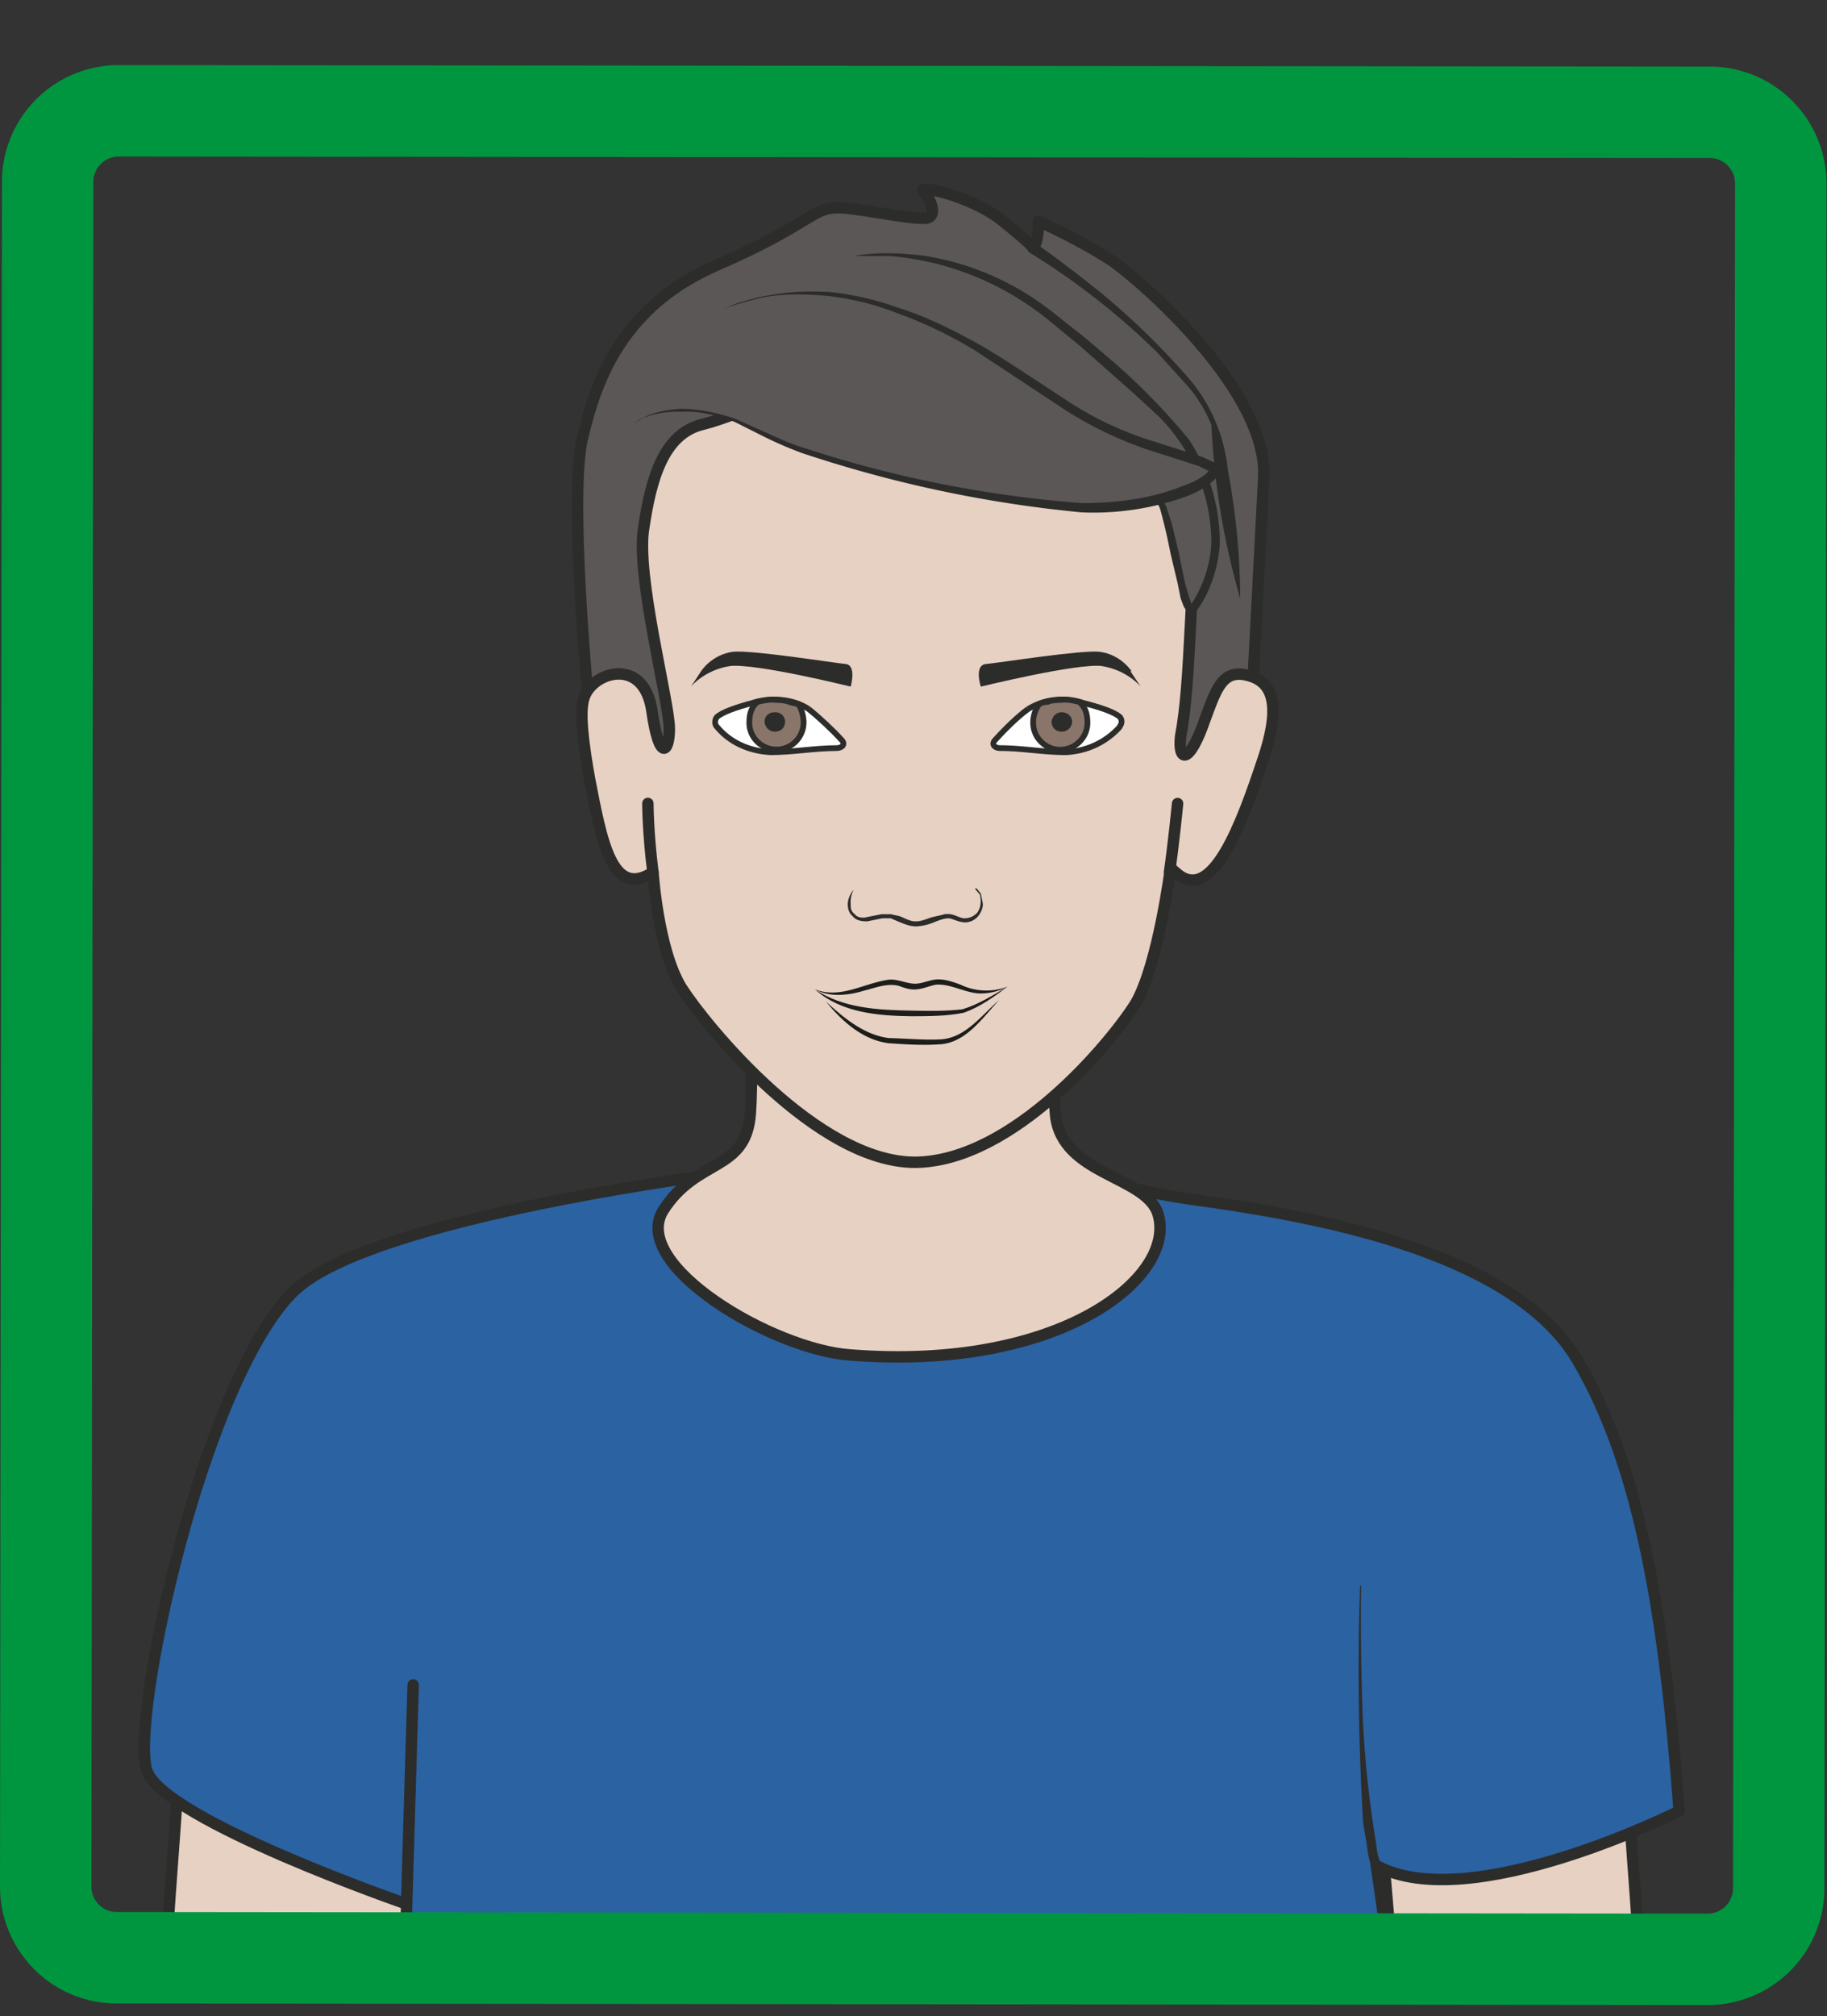 <svg xmlns="http://www.w3.org/2000/svg" viewBox="0 0 213.14 235.14"><rect x="0" y="0" width="213.14" height="235.14" fill="#333333" stroke="none"/><defs><clipPath id="a" clipPathUnits="userSpaceOnUse"><path d="M4.25 176.35a7.53 7.53 0 01-.07-1.01L4 11.93c0-3.78 2.77-6.84 6.2-6.84l139.26-.13c3.43 0 6.2 3.06 6.21 6.83l.18 163.4c0 .4-.03.79-.08 1.16z"/></clipPath><clipPath id="b" clipPathUnits="userSpaceOnUse"><path d="M0 176.35h159.85V0H0z"/></clipPath><clipPath id="c" clipPathUnits="userSpaceOnUse"><path d="M0 176.35h159.85V0H0z"/></clipPath></defs><g clip-path="url(#a)" transform="matrix(1.333 0 0 -1.333 0 235.14)"><path d="M123.25-10.33c-1.16 11.66-2.15 24.04-2.5 28.26l21.79 1.43c0-2.42 1.25-15.16 1.52-26.1M34.83-9.25c1.16 11.66 2.15 24.04 2.5 28.26l-21.79 1.43c0-2.42-1.25-15.16-1.52-26.1" fill="#e7d1c2" stroke="#2c2c2b" stroke-linecap="round" stroke-linejoin="round" stroke-miterlimit="10"/><path d="M120.46 13.17c8.16-4.48 26.5 4.76 26.5 4.76-1.26 16.68-3.33 29.87-8.8 39.28-5.38 9.42-22.18 12.56-32.05 14C96.25 72.46 95 74.08 95 74.08c-23.05-17.94-30.67-.2-30.67-.2s-32.05-3.9-38.7-10.54c-7.9-7.9-14.3-37.5-12.77-41.9C14.37 17.14 35.59 9.8 35.59 9.8l.57 19.17S33.1-69.71 34-74.2c.71-4.49 81.97-12.3 94.17 4.48 3.76 5.11-7.72 82.88-7.72 82.88" fill="#2b62a1"/><path d="M120.46 13.17c8.16-4.48 26.5 4.76 26.5 4.76-1.26 16.68-3.33 29.87-8.8 39.28-5.38 9.42-22.18 12.56-32.05 14C96.25 72.46 95 74.08 95 74.08c-23.05-17.94-30.67-.2-30.67-.2s-32.05-3.9-38.7-10.54c-7.9-7.9-14.3-37.5-12.77-41.9C14.37 17.14 35.59 9.8 35.59 9.8l.57 19.17S33.1-69.71 34-74.2c.71-4.49 81.97-12.3 94.17 4.48 3.76 5.11-7.72 82.88-7.72 82.88z" fill="none" stroke="#2c2c2b" stroke-linecap="round" stroke-linejoin="round" stroke-miterlimit="10"/><path d="M65.4 97.58s.62-13.46.27-18.57c-.36-5.2-4.67-3.86-7.63-8.52-2.96-4.76 9.6-12.2 16.41-12.65 18.21-1.43 28.52 6.73 26.91 12.29-.99 3.4-8.34 3.4-8.97 8.61-.8 7.71 5.2 17.4 5.2 17.4l-32.28 1.44z" fill="#e7d1c2"/><path d="M65.4 97.58s.62-13.46.27-18.57c-.36-5.2-4.67-3.86-7.63-8.52-2.96-4.76 9.6-12.2 16.41-12.65 18.21-1.43 28.52 6.73 26.91 12.29-.99 3.4-8.34 3.4-8.97 8.61-.8 7.71 5.2 17.4 5.2 17.4l-32.28 1.44z" fill="none" stroke="#2c2c2b" stroke-linecap="round" stroke-linejoin="round" stroke-miterlimit="10"/><path d="M119.12 37.66s-.1-6.19.18-12.29c.18-3.3.54-6.6 1.07-9.87l.18-1.25.27-.99a.43.43 0 00-.3-.43.44.44 0 00-.5.16l-.27 1.08-.18 1.25-.27 1.53c-.41 6.93-.5 13.87-.27 20.8" fill="#2c2c2b"/><path d="M109.52 114.08l1.08 20.54c.36 7.36-10.05 16.6-13.1 18.84-2.78 1.88-6.63 3.59-6.63 3.59s.09-1.7-.45-2.33c0 0-.18.35-2.87 2.5-2.7 2.07-7.36 3.06-6.73 2.43.63-.63 1.08-1.88.54-2.24-.54-.45-4.75.53-7.53.8-2.87.18-2.25-1.16-11.12-5.02-8.26-3.59-10.5-10.05-11.66-14.8-1.35-4.75.44-23.32.44-23.23 0 0 30.86-40.81 58.03-1.08" fill="#5a5756"/><path d="M109.52 114.08l1.08 20.54c.36 7.36-10.05 16.6-13.1 18.84-2.78 1.88-6.63 3.59-6.63 3.59s.09-1.7-.45-2.33c0 0-.18.35-2.87 2.5-2.7 2.07-7.36 3.06-6.73 2.43.63-.63 1.08-1.88.54-2.24-.54-.45-4.75.53-7.53.8-2.87.18-2.25-1.16-11.12-5.02-8.26-3.59-10.5-10.05-11.66-14.8-1.35-4.75.44-23.32.44-23.23 0 0 30.86-40.81 58.03-1.08z" fill="none" stroke="#2c2c2b" stroke-linecap="round" stroke-linejoin="round" stroke-miterlimit="10"/><path d="M90.69 155.07s2.33-1.61 5.56-4.21a64.1 64.1 0 008.07-7.9 14.58 14.58 0 003.14-7.7c.7-3.71 1.06-7.45 1.08-11.22a65.75 65.75 0 00-2.52 15.16 11.92 11.92 0 01-2.06 3.4l-2.69 2.97a63.2 63.2 0 01-11.12 8.7.44.44 0 00-.22.27.45.45 0 00.04.36c.06.1.15.18.28.21.12.04.24.03.35-.04z" fill="#2c2c2b"/><path d="M103.33 112.02c-.27-2.24.72-2.7 2.16 1.52.9 2.43 1.43 4.04 3.22 3.86 2.52-.36 3.6-2.24 1.8-7.53-1.8-5.39-4.4-12.65-7.54-9.87l-.53.45s-1.08-8.43-3.05-11.84C97.32 85.29 88.7 74.79 80.1 74.7c-8.6 0-18.3 11.92-20.44 15.24-2.07 3.32-2.51 10.14-2.51 10.14-3.6-2.33-4.49 2.69-5.57 8.25-.98 5.56-.71 6.82-.17 7.63 1.25 1.88 5.02 2.6 5.65-1.8.62-4.4 1.52-3.68 1.52-1.52 0 2.33-2.96 13.45-2.24 17.58.63 4.21 1.7 8.25 5.2 9.06 3.59.9 8.43 3.77 13.72 3.05 5.38-.63 11.75-5.2 17.94-4.04 9.15 1.8 11.48-8.43 11.03-15.79-.27-5.38-.45-8.07-.9-10.5" fill="#e7d1c2" stroke="#2c2c2b" stroke-linecap="round" stroke-linejoin="round" stroke-miterlimit="10"/><path d="M74.72 154s8.97 1.7 18.21-6.01c9.15-7.72 10.76-9.24 12.38-13.37 2.87-7.17-1-11.66-1-11.66-.98 0-1.87 10.05-3.4 10.14-4.03.27-7.8 0-10.04 1.8" fill="#5a5756"/><path d="M74.72 154c2.07.36 4.22.27 6.28 0a24.12 24.12 0 0011.48-5.2l2.51-1.98 2.42-2.06a56.32 56.32 0 006.64-6.82 16.43 16.43 0 002.7-9.15 11.65 11.65 0 00-.64-3.14c-.35-1.04-.85-2-1.52-2.87l-.27-.18c-.27 0-.36.18-.45.18l-.09.27-.18.27-.27.72-.27 1.34-.62 2.6c-.25 1.3-.55 2.59-.9 3.86-.12.34-.3.64-.54.9l-.18.09h-.98l-1.35.18c-.9 0-1.8 0-2.7.18-.89 0-1.78.18-2.68.45a6.2 6.2 0 00-2.24 1.34 8.62 8.62 0 015.02-1.43h3.95l.71-.1h.27c.1 0 .45 0 .54-.17.45-.36.54-.9.72-1.26l.45-1.34.62-2.6.54-2.6c.18-.7.39-1.4.63-2.07 0-.09.18-.09 0 0l-.27-.18a10.86 10.86 0 011.97 5.65 15.78 15.78 0 01-4.57 11.04l-2.33 2.15-2.33 2.06-2.34 2.06-2.42 1.98A25.31 25.31 0 0177.86 154z" fill="#2c2c2b"/><path d="M55.53 139.38s3.86 2.96 10.58-.63a89.62 89.62 0 0129.42-6.82c6.01.1 10.4 2.16 10.76 3.23.36 1.08-7.26 1.8-13.72 6.28-6.46 4.4-17.76 12.56-29.15 7.98" fill="#5a5756"/><path d="M55.53 139.38l.9.54c.71.35 1.8.62 3.14.71 1.34 0 3.05-.27 4.84-.9l2.78-1.25c.99-.45 1.97-.9 3.14-1.26 7.9-2.6 16-4.2 24.3-4.84 3.05 0 6.1.36 8.97 1.53a6.3 6.3 0 011.89.98l.35.36s0 .1 0 0v-.09l-.9.45-4.48 1.44a33.23 33.23 0 00-8.07 4.03l-7.08 4.67a38.44 38.44 0 01-6.73 3.23 24.3 24.3 0 01-6.1 1.52c-1.88.18-3.59.18-4.93 0-1.35-.18-2.33-.54-3.05-.72l-1.08-.36 1.08.45c.72.18 1.7.54 3.05.72 1.34.27 3.05.36 4.93.27 1.88-.18 4.04-.63 6.28-1.44 2.24-.71 4.48-1.8 6.9-3.14 2.34-1.34 4.67-2.96 7.18-4.57a29.39 29.39 0 017.9-3.86l4.48-1.43 1.16-.54.27-.45v-.63l-.54-.54a8.03 8.03 0 00-2.15-1.25 23.99 23.99 0 00-9.33-1.44c-8.36.8-16.52 2.54-24.48 5.2-1.07.4-2.12.85-3.14 1.35l-2.69 1.35c-1.8.71-3.4.98-4.75.9a8.4 8.4 0 01-3.05-.45 2.95 2.95 0 01-.99-.54" fill="#2c2c2b"/><path d="M56.7 106.1s0-2.51.44-6.01m45.92 6s-.35-3.58-.71-6" fill="none" stroke="#2c2c2b" stroke-linecap="round" stroke-miterlimit="10"/><path d="M70.78 114.35c.9-.72 2.06-1.8 2.87-2.69.36-.36.09-.72-.45-.72-1.88 0-3.86-.36-5.74-.36-1.97.1-3.59.9-4.66 2.16-.18.18-.27.36-.18.71l.09.18c.44.45 1.79.9 3.13 1.26 1.62.54 3.6.36 4.94-.54" fill="#fff" stroke="#2c2c2b" stroke-width=".5" stroke-miterlimit="10"/><path d="M69.88 114.8c.27-.45.45-1.08.45-1.62a2.4 2.4 0 00-1.06-1.97 2.39 2.39 0 00-3 .3 2.32 2.32 0 00-.65 1.21c-.03.15-.04.3-.04.46 0 .72.17 1.35.71 1.8 0 0 .99.27 1.53.18 0 0 .9 0 1.25-.18l.72-.18z" fill="#897569"/><path d="M69.88 114.8c.27-.45.45-1.08.45-1.62a2.4 2.4 0 00-1.06-1.97 2.39 2.39 0 00-3 .3 2.32 2.32 0 00-.65 1.21c-.03.15-.04.3-.04.46 0 .72.17 1.35.71 1.8 0 0 .99.27 1.53.18 0 0 .9 0 1.25-.18l.72-.18z" fill="none" stroke="#2c2c2b" stroke-width=".5" stroke-linecap="round" stroke-linejoin="round" stroke-miterlimit="10"/><path d="M68.71 113.28c0-.54-.35-.9-.9-.9a.9.9 0 00-.89.9c0 .53.45.8.9.8.54 0 .9-.36.9-.9" fill="#2c2c2b" fill-rule="evenodd"/><path d="M89.97 114.35c-.99-.72-2.06-1.8-2.87-2.69-.36-.36-.09-.72.45-.72 1.88 0 3.77-.36 5.74-.36 1.88.1 3.5.9 4.66 2.16.1.18.27.36.18.71l-.09.18c-.45.45-1.8.9-3.23 1.26a5.7 5.7 0 01-4.84-.54" fill="#fff" stroke="#2c2c2b" stroke-width=".5" stroke-miterlimit="10"/><path d="M90.96 114.8a2.68 2.68 0 01-.5-2.08 2.32 2.32 0 01.65-1.22 2.32 2.32 0 011.69-.7 2.4 2.4 0 012.2 1.48 2.4 2.4 0 01.17.9c0 .72-.18 1.35-.72 1.8 0 0-.98.27-1.52.18 0 0-.9 0-1.26-.18-.44 0-.71-.18-.71-.18" fill="#897569"/><path d="M90.96 114.8a2.68 2.68 0 01-.5-2.08 2.32 2.32 0 01.65-1.22 2.32 2.32 0 011.69-.7 2.4 2.4 0 012.2 1.48 2.4 2.4 0 01.17.9c0 .72-.18 1.35-.72 1.8 0 0-.98.27-1.52.18 0 0-.9 0-1.26-.18-.44 0-.71-.18-.71-.18z" fill="none" stroke="#2c2c2b" stroke-width=".5" stroke-linecap="round" stroke-linejoin="round" stroke-miterlimit="10"/><path d="M92.03 113.28c0-.54.36-.9.9-.9.45 0 .9.36.9.9 0 .44-.45.8-.9.8a.87.87 0 01-.63-.26.92.92 0 01-.27-.63" fill="#2c2c2b" fill-rule="evenodd"/><path d="M74.81 98.65l-.09-.09c-.2-.39-.3-.8-.27-1.25 0-.36 0-.63.36-.9.18-.27.63-.36.99-.27l1.35.27h.8l.8-.18c.46-.18.9-.45 1.35-.45.54 0 .9.18 1.44.36l.8.18.37.1h.44c.54-.1.9-.37 1.26-.37.45 0 .8.18 1.08.45.44.54.35 1.26.27 1.62l-.45.53h.18l.35-.44.18-.9c0-.27-.09-.63-.35-.99a1.53 1.53 0 00-1.17-.63c-.54 0-.99.27-1.44.36-.44 0-.9-.18-1.34-.36a4.73 4.73 0 00-1.53-.35c-.62 0-1.16.26-1.61.44l-.63.27h-.72l-1.34-.27c-.54 0-.99.1-1.26.45-.35.27-.44.72-.44 1.08.04.52.25.97.62 1.34" fill="#2c2c2b"/><path d="M61.36 117.67s.9 1.44 2.78 1.7c1.62.18 8.88-.98 9.87-1.07.98-.1.44-1.98.44-1.98s-8.34 2.07-10.58 1.8c-2.24-.36-3.4-1.8-3.4-1.8zm37.67 0s-.9 1.44-2.78 1.7c-1.62.18-8.88-.98-9.96-1.07-1.07-.1-.45-1.98-.45-1.98s8.44 2.07 10.59 1.8c2.24-.36 3.4-1.8 3.4-1.8l-.9 1.35z" fill="#2c2c2b" fill-rule="evenodd"/></g><g clip-path="url(#b)" transform="matrix(1.333 0 0 -1.333 0 235.14)"><path d="M71.3 89.84c2.2-.86 4.18.46 6.3.81.73.16 1.51-.22 2.18-.3.73-.12 1.32.24 2.07.34.8.08 1.52-.2 2.2-.44a5.2 5.2 0 014.14-.17 4.93 4.93 0 00-2.1-.6c-1.44-.11-2.8.88-4.19.76-.6-.1-1.37-.51-2.17-.4-.38.04-.8.2-1.08.3-1.03.26-2.04-.18-3.06-.43-1.37-.41-2.98-.6-4.28.13M72.29 88.76c1.57-1.44 3.35-2.92 5.5-3.19 1.44-.03 2.94-.18 4.37-.12 2.29.04 3.68 2.08 5.29 3.45-1.46-1.55-2.92-3.78-5.26-3.88-1.5-.1-2.93 0-4.43.1-2.27.29-4.1 1.95-5.47 3.64" fill="#1d1d1b"/><path d="M71.3 89.84c2.5-1.68 5.58-1.82 8.53-1.87 1.47-.03 3-.05 4.41.12 1.38.42 2.68 1.23 3.95 1.99-1.2-.9-2.4-1.79-3.87-2.3-1.52-.3-3-.29-4.5-.3-2.95.03-6.23.3-8.51 2.36" fill="#1d1d1b"/></g><g clip-path="url(#c)" transform="matrix(1.333 0 0 -1.333 0 235.14)"><path d="M155.67 11.2a6.22 6.22 0 00-6.2-6.24L10.2 5.1c-3.43 0-6.2 2.8-6.2 6.24l.17 149.13a6.22 6.22 0 006.2 6.23l139.28-.13c3.42 0 6.2-2.8 6.2-6.24z" fill="none" stroke="#009640" stroke-width="8" stroke-linecap="round" stroke-linejoin="round" stroke-miterlimit="10"/></g></svg>